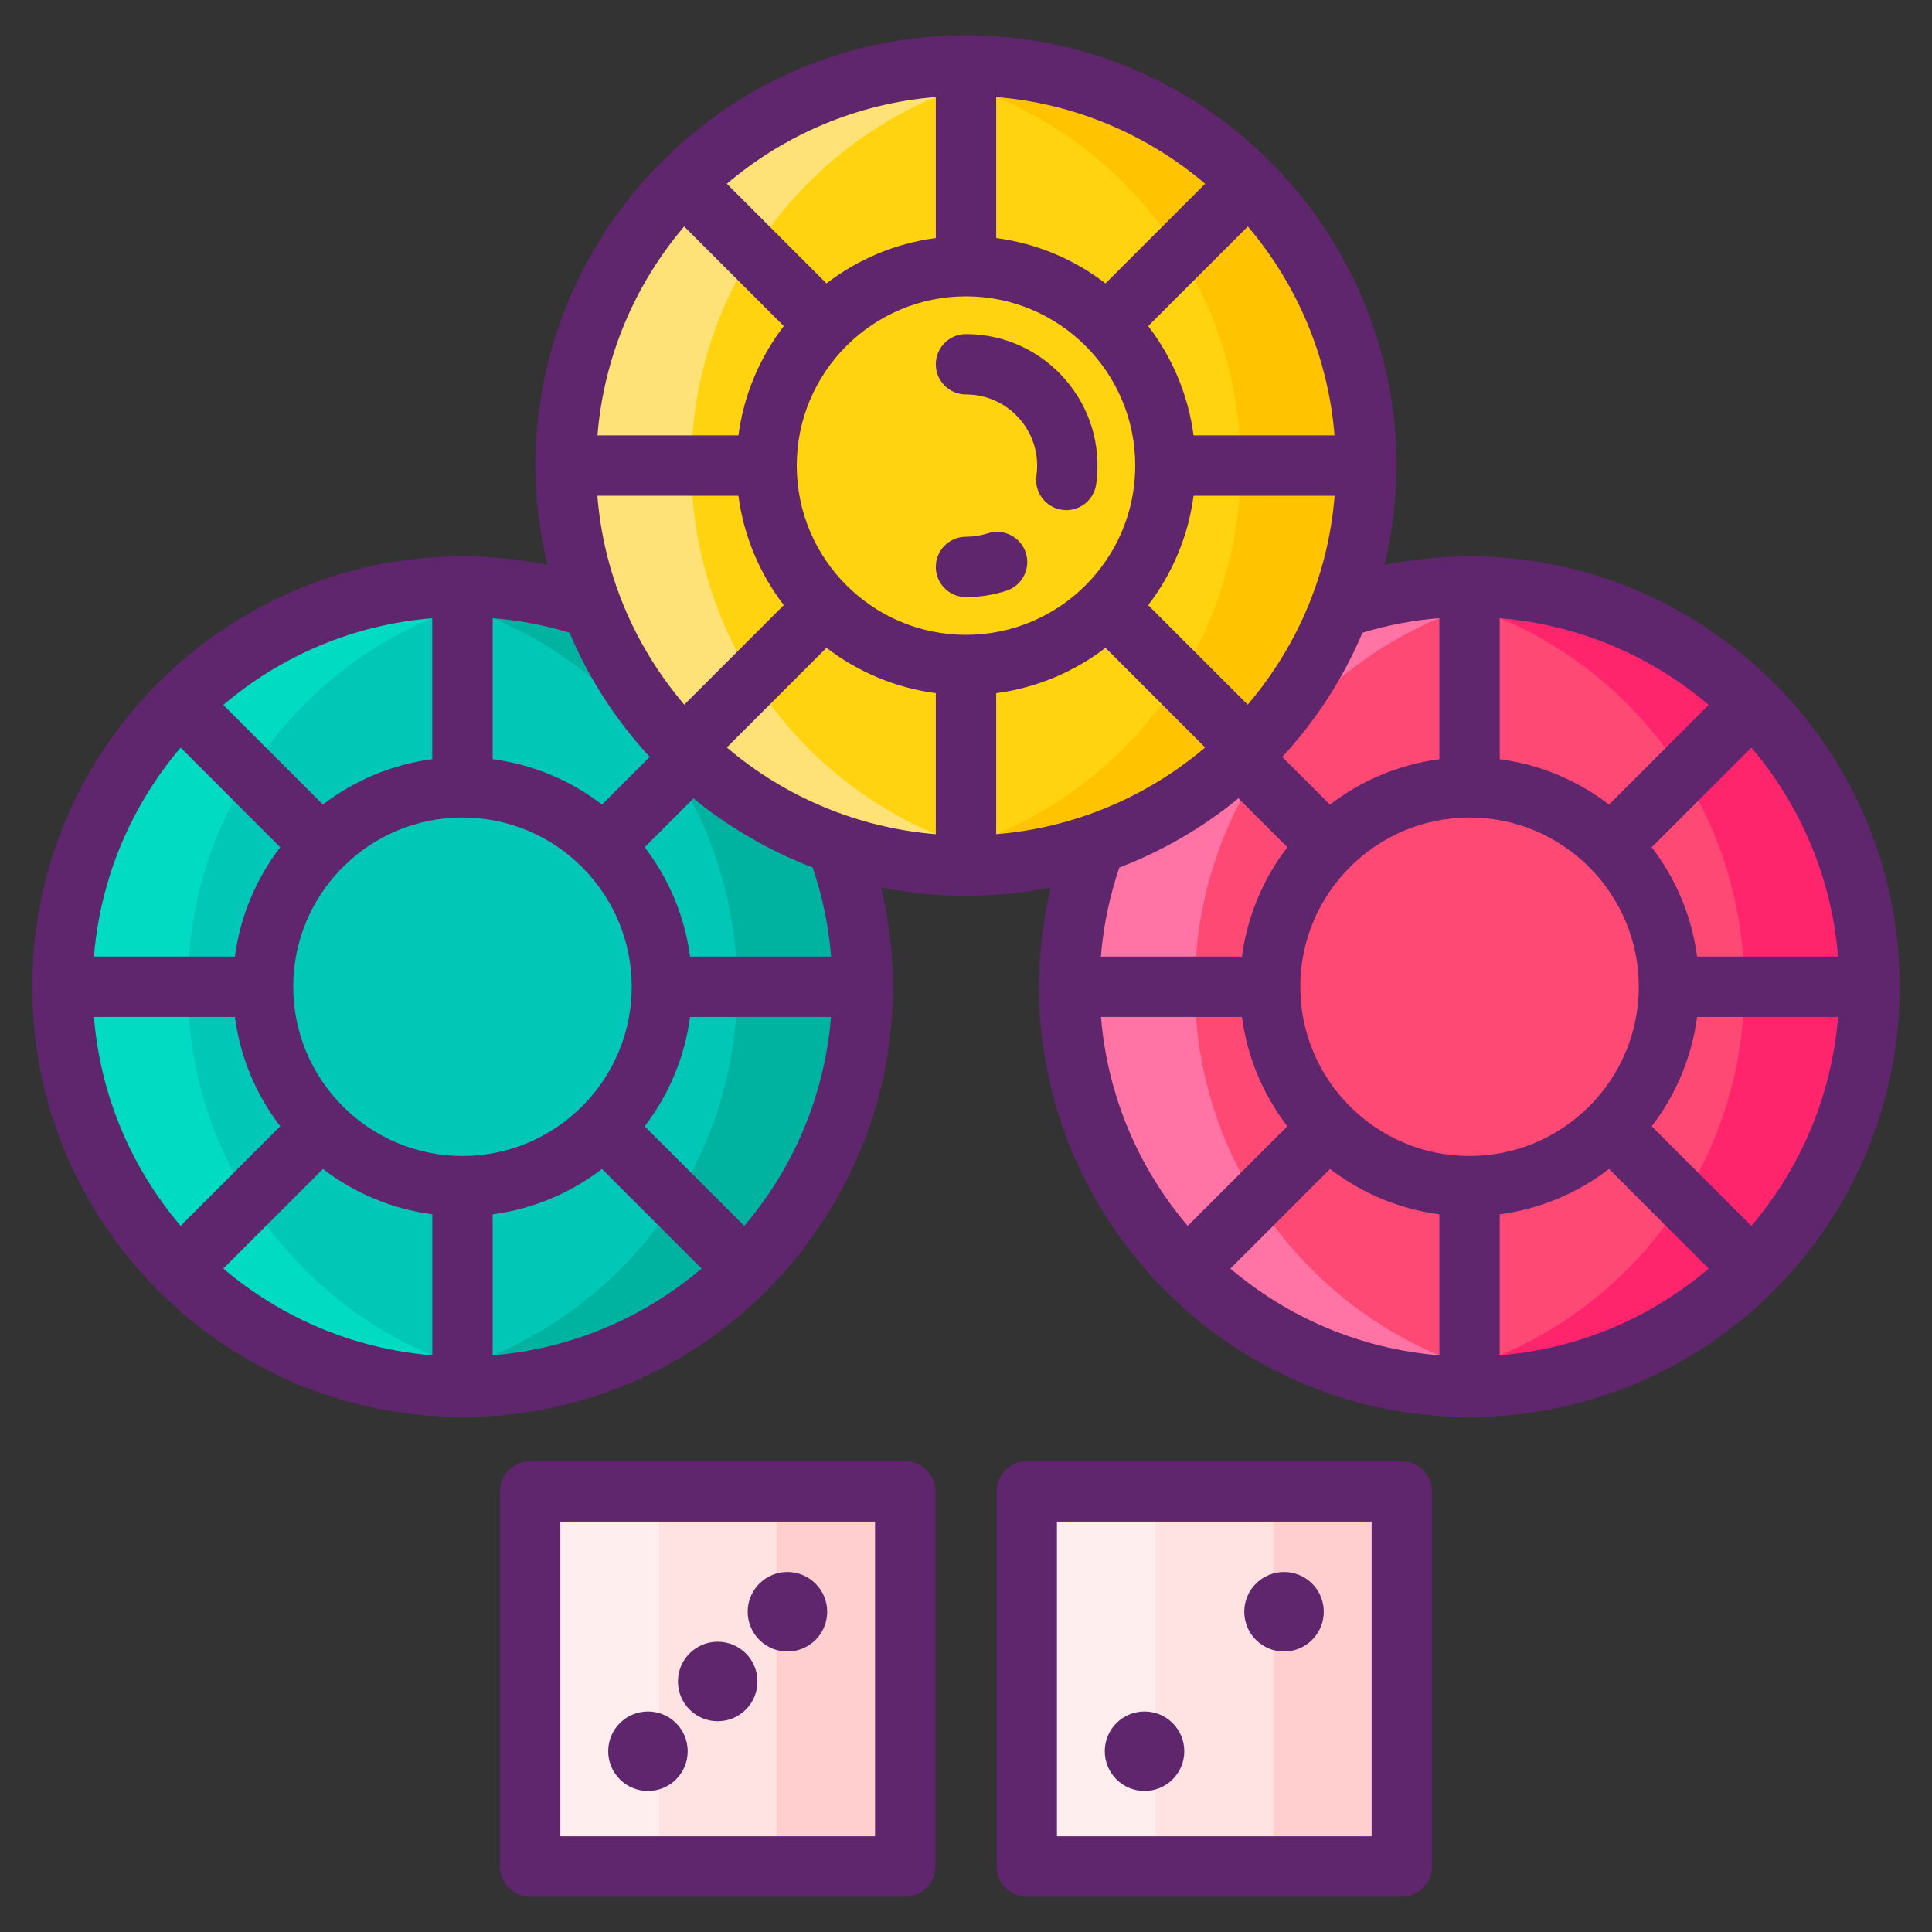 <svg id="Icon_Set" height="512" viewBox="0 0 256 256" width="512" xmlns="http://www.w3.org/2000/svg"><rect x="0" y="0" width="256" height="256" fill="#333333" stroke="none"/><g><g><g><g><circle cx="194.721" cy="130.75" fill="#ff4975" r="53.011"/><path d="m203.028 183.112c-2.703.432-5.483.654-8.308.654-29.277 0-53.015-23.738-53.015-53.015s23.738-53.015 53.015-53.015c2.825 0 5.605.221 8.308.654-25.333 3.977-44.707 25.909-44.707 52.362s19.374 48.383 44.707 52.36z" fill="#ff74a5"/><path d="m247.736 130.75c0 29.277-23.738 53.015-53.015 53.015-2.825 0-5.605-.222-8.308-.654 25.333-3.977 44.707-25.909 44.707-52.362s-19.374-48.385-44.707-52.362c2.703-.432 5.483-.654 8.308-.654 29.276.002 53.015 23.74 53.015 53.017z" fill="#ff256c"/></g><g><circle cx="61.279" cy="130.75" fill="#00c7b6" r="53.011"/><path d="m69.587 183.112c-2.703.432-5.483.654-8.308.654-29.277 0-53.015-23.738-53.015-53.015s23.738-53.015 53.015-53.015c2.825 0 5.605.221 8.308.654-25.333 3.975-44.707 25.908-44.707 52.36s19.374 48.385 44.707 52.362z" fill="#00dbc2"/><path d="m114.294 130.75c0 29.277-23.738 53.015-53.015 53.015-2.825 0-5.605-.222-8.308-.654 25.333-3.977 44.707-25.909 44.707-52.362s-19.373-48.384-44.706-52.361c2.703-.432 5.483-.654 8.308-.654 29.276.001 53.014 23.739 53.014 53.016z" fill="#00b2a0"/></g></g><g><circle cx="128" cy="61.695" fill="#ffd30f" r="53.011"/><path d="m136.308 114.057c-2.703.432-5.483.654-8.308.654-29.277 0-53.015-23.738-53.015-53.015s23.738-53.016 53.015-53.016c2.825 0 5.605.221 8.308.654-25.333 3.977-44.707 25.909-44.707 52.362s19.373 48.384 44.707 52.361z" fill="#ffe277"/><path d="m181.015 61.695c0 29.277-23.738 53.015-53.015 53.015-2.825 0-5.605-.222-8.308-.654 25.333-3.977 44.707-25.909 44.707-52.362s-19.373-48.384-44.707-52.36c2.703-.432 5.483-.654 8.308-.654 29.277 0 53.015 23.738 53.015 53.015z" fill="#ffc300"/></g></g><g><g><path d="m70.249 197.622h49.697v49.697h-49.697z" fill="#ffe2e2"/><path d="m70.255 197.627h17.054v49.696h-17.054z" fill="#ffeeed"/><path d="m102.897 197.627h17.054v49.696h-17.054z" fill="#ffcfcf"/></g><g><path d="m136.049 197.622h49.697v49.697h-49.697z" fill="#ffe2e2"/><path d="m136.055 197.627h17.054v49.696h-17.054z" fill="#ffeeed"/><path d="m168.697 197.627h17.054v49.696h-17.054z" fill="#ffcfcf"/></g></g><g fill="#5f266d"><path d="m183.47 74.851c8.545-35.704-18.748-70.17-55.47-70.17-36.719 0-64.014 34.469-55.47 70.17-35.414-7.102-68.26 20.106-68.26 55.9 0 31.43 25.57 57.01 57.01 57.01 36.72 0 64.013-34.476 55.47-70.17 3.64.73 7.4 1.11 11.25 1.11s7.61-.38 11.25-1.11c-8.545 35.704 18.757 70.17 55.47 70.17 31.44 0 57.01-25.58 57.01-57.01 0-35.818-32.869-62.997-68.26-55.9zm60.083 51.899h-18.678c-.713-5.401-2.844-10.359-6.012-14.486l13.203-13.203c6.455 7.596 10.633 17.176 11.487 27.689zm-30.346-20.143c-4.127-3.168-9.085-5.299-14.486-6.012v-18.677c10.512.854 20.093 5.031 27.689 11.486zm-18.486 1.717c12.365 0 22.426 10.061 22.426 22.426s-10.061 22.425-22.426 22.425-22.426-10.06-22.426-22.425 10.06-22.426 22.426-22.426zm-18.486 46.569c4.127 3.168 9.085 5.299 14.486 6.012v18.68c-10.51-.854-20.09-5.034-27.687-11.49zm22.486 6.011c5.4-.713 10.357-2.844 14.484-6.01l13.203 13.203c-7.596 6.455-17.175 10.634-27.687 11.488zm-8-78.996v18.688c-5.403.713-10.363 2.846-14.491 6.016l-6.32-6.32c4.43-4.79 8.05-10.35 10.62-16.45 3.264-.997 6.677-1.649 10.191-1.934zm-25.392 11.463-13.188-13.188c3.168-4.127 5.3-9.086 6.013-14.488h18.692c-.802 9.879-4.551 19.467-11.517 27.676zm-37.329-9.25c-12.365 0-22.426-10.06-22.426-22.426s10.061-22.426 22.426-22.426 22.426 10.06 22.426 22.426-10.061 22.426-22.426 22.426zm18.486-46.568c-4.127-3.168-9.085-5.299-14.486-6.012v-18.683c10.51.854 20.091 5.034 27.688 11.492zm-22.486-6.012c-5.402.713-10.36 2.845-14.488 6.013l-13.202-13.203c7.598-6.458 17.179-10.639 27.69-11.493zm52.833 26.154h-18.679c-.713-5.401-2.844-10.359-6.012-14.486l13.202-13.202c6.457 7.598 10.636 17.178 11.489 27.688zm-86.179-27.686 13.202 13.202c-3.167 4.127-5.298 9.084-6.011 14.484h-18.678c.853-10.509 5.031-20.089 11.487-27.686zm-11.5 35.686h18.692c.713 5.401 2.844 10.359 6.012 14.486l-13.189 13.188c-6.85-8.072-10.698-17.616-11.515-27.674zm-3.684 18.146c2.57 6.1 6.19 11.66 10.62 16.45l-6.32 6.32c-4.128-3.17-9.088-5.302-14.491-6.016v-18.687c3.514.285 6.927.937 10.191 1.933zm8.235 46.909c0 12.365-10.061 22.425-22.426 22.425s-22.425-10.06-22.425-22.425c0-12.366 10.06-22.426 22.425-22.426s22.426 10.061 22.426 22.426zm-26.426-30.155c-5.402.713-10.36 2.845-14.488 6.014l-13.202-13.203c7.596-6.456 17.177-10.634 27.69-11.487zm-14.485 54.297c4.127 3.168 9.085 5.299 14.486 6.012v18.68c-10.512-.854-20.092-5.033-27.689-11.489zm22.485 6.012c5.4-.713 10.357-2.844 14.484-6.01l13.201 13.201c-7.597 6.456-17.177 10.635-27.686 11.489v-18.68zm-41.347-61.841 13.203 13.204c-3.167 4.127-5.297 9.083-6.01 14.484h-18.678c.854-10.513 5.031-20.092 11.485-27.688zm-11.485 35.687h18.679c.713 5.401 2.844 10.359 6.011 14.486l-13.203 13.203c-6.456-7.598-10.634-17.179-11.487-27.689zm86.175 27.689-13.201-13.201c3.168-4.127 5.3-9.086 6.013-14.488h18.679c-.854 10.51-5.034 20.091-11.491 27.689zm11.504-35.689h-18.692c-.713-5.402-2.845-10.361-6.014-14.489l6.48-6.48s6.231 5.523 15.78 9.17c1.278 3.752 2.114 7.703 2.446 11.799zm-13.818-27.706 13.206-13.206c4.127 3.168 9.085 5.299 14.486 6.012v18.685c-10.26-.832-19.938-4.882-27.692-11.491zm35.692 11.491v-18.685c5.4-.713 10.357-2.844 14.484-6.011l13.206 13.206c-7.898 6.702-17.524 10.665-27.69 11.49zm32.1-4.754 6.48 6.48c-3.169 4.128-5.301 9.086-6.014 14.489h-18.692c.332-4.095 1.168-8.047 2.446-11.799 5.76-2.2 11.09-5.31 15.78-9.17zm-18.213 28.969h18.679c.713 5.401 2.844 10.359 6.012 14.486l-13.201 13.201c-6.457-7.597-10.636-17.177-11.49-27.687zm86.177 27.69-13.202-13.202c3.168-4.127 5.3-9.086 6.013-14.488h18.678c-.853 10.511-5.032 20.092-11.489 27.69z"/><path d="m145.253 64.157c1.489-10.591-6.757-19.887-17.253-19.887-2.209 0-4 1.791-4 4s1.791 4 4 4c5.684 0 10.141 5.035 9.331 10.766-.31 2.188 1.213 4.211 3.4 4.521 2.197.309 4.213-1.221 4.522-3.4z"/><path d="m130.888 70.669c-.93.3-1.901.452-2.888.452-2.209 0-4 1.791-4 4s1.791 4 4 4c1.822 0 3.62-.282 5.345-.839 2.103-.679 3.257-2.933 2.578-5.036-.68-2.102-2.936-3.257-5.035-2.577z"/><path d="m119.947 193.621h-49.698c-2.209 0-4 1.791-4 4v49.697c0 2.209 1.791 4 4 4h49.698c2.209 0 4-1.791 4-4v-49.697c0-2.209-1.791-4-4-4zm-4 49.698h-41.698v-41.697h41.698z"/><path d="m95.098 228.073c2.91 0 5.268-2.359 5.268-5.268s-2.359-5.268-5.268-5.268-5.268 2.359-5.268 5.268c0 2.91 2.359 5.268 5.268 5.268z"/><path d="m89.582 235.772c2.057-2.057 2.057-5.393 0-7.45s-5.393-2.057-7.45 0-2.057 5.393 0 7.45 5.393 2.057 7.45 0z"/><path d="m108.065 217.289c2.057-2.057 2.057-5.393 0-7.45s-5.393-2.057-7.45 0-2.057 5.393 0 7.45 5.392 2.057 7.45 0z"/><path d="m185.747 193.621h-49.697c-2.209 0-4 1.791-4 4v49.697c0 2.209 1.791 4 4 4h49.697c2.209 0 4-1.791 4-4v-49.697c0-2.209-1.791-4-4-4zm-4 49.698h-41.697v-41.697h41.697z"/><path d="m155.382 235.772c2.057-2.057 2.057-5.393 0-7.45s-5.393-2.057-7.45 0-2.057 5.393 0 7.45 5.393 2.057 7.45 0z"/><path d="m173.865 217.289c2.057-2.057 2.057-5.393 0-7.45s-5.393-2.057-7.45 0-2.057 5.393 0 7.45 5.392 2.057 7.45 0z"/></g></g></svg>